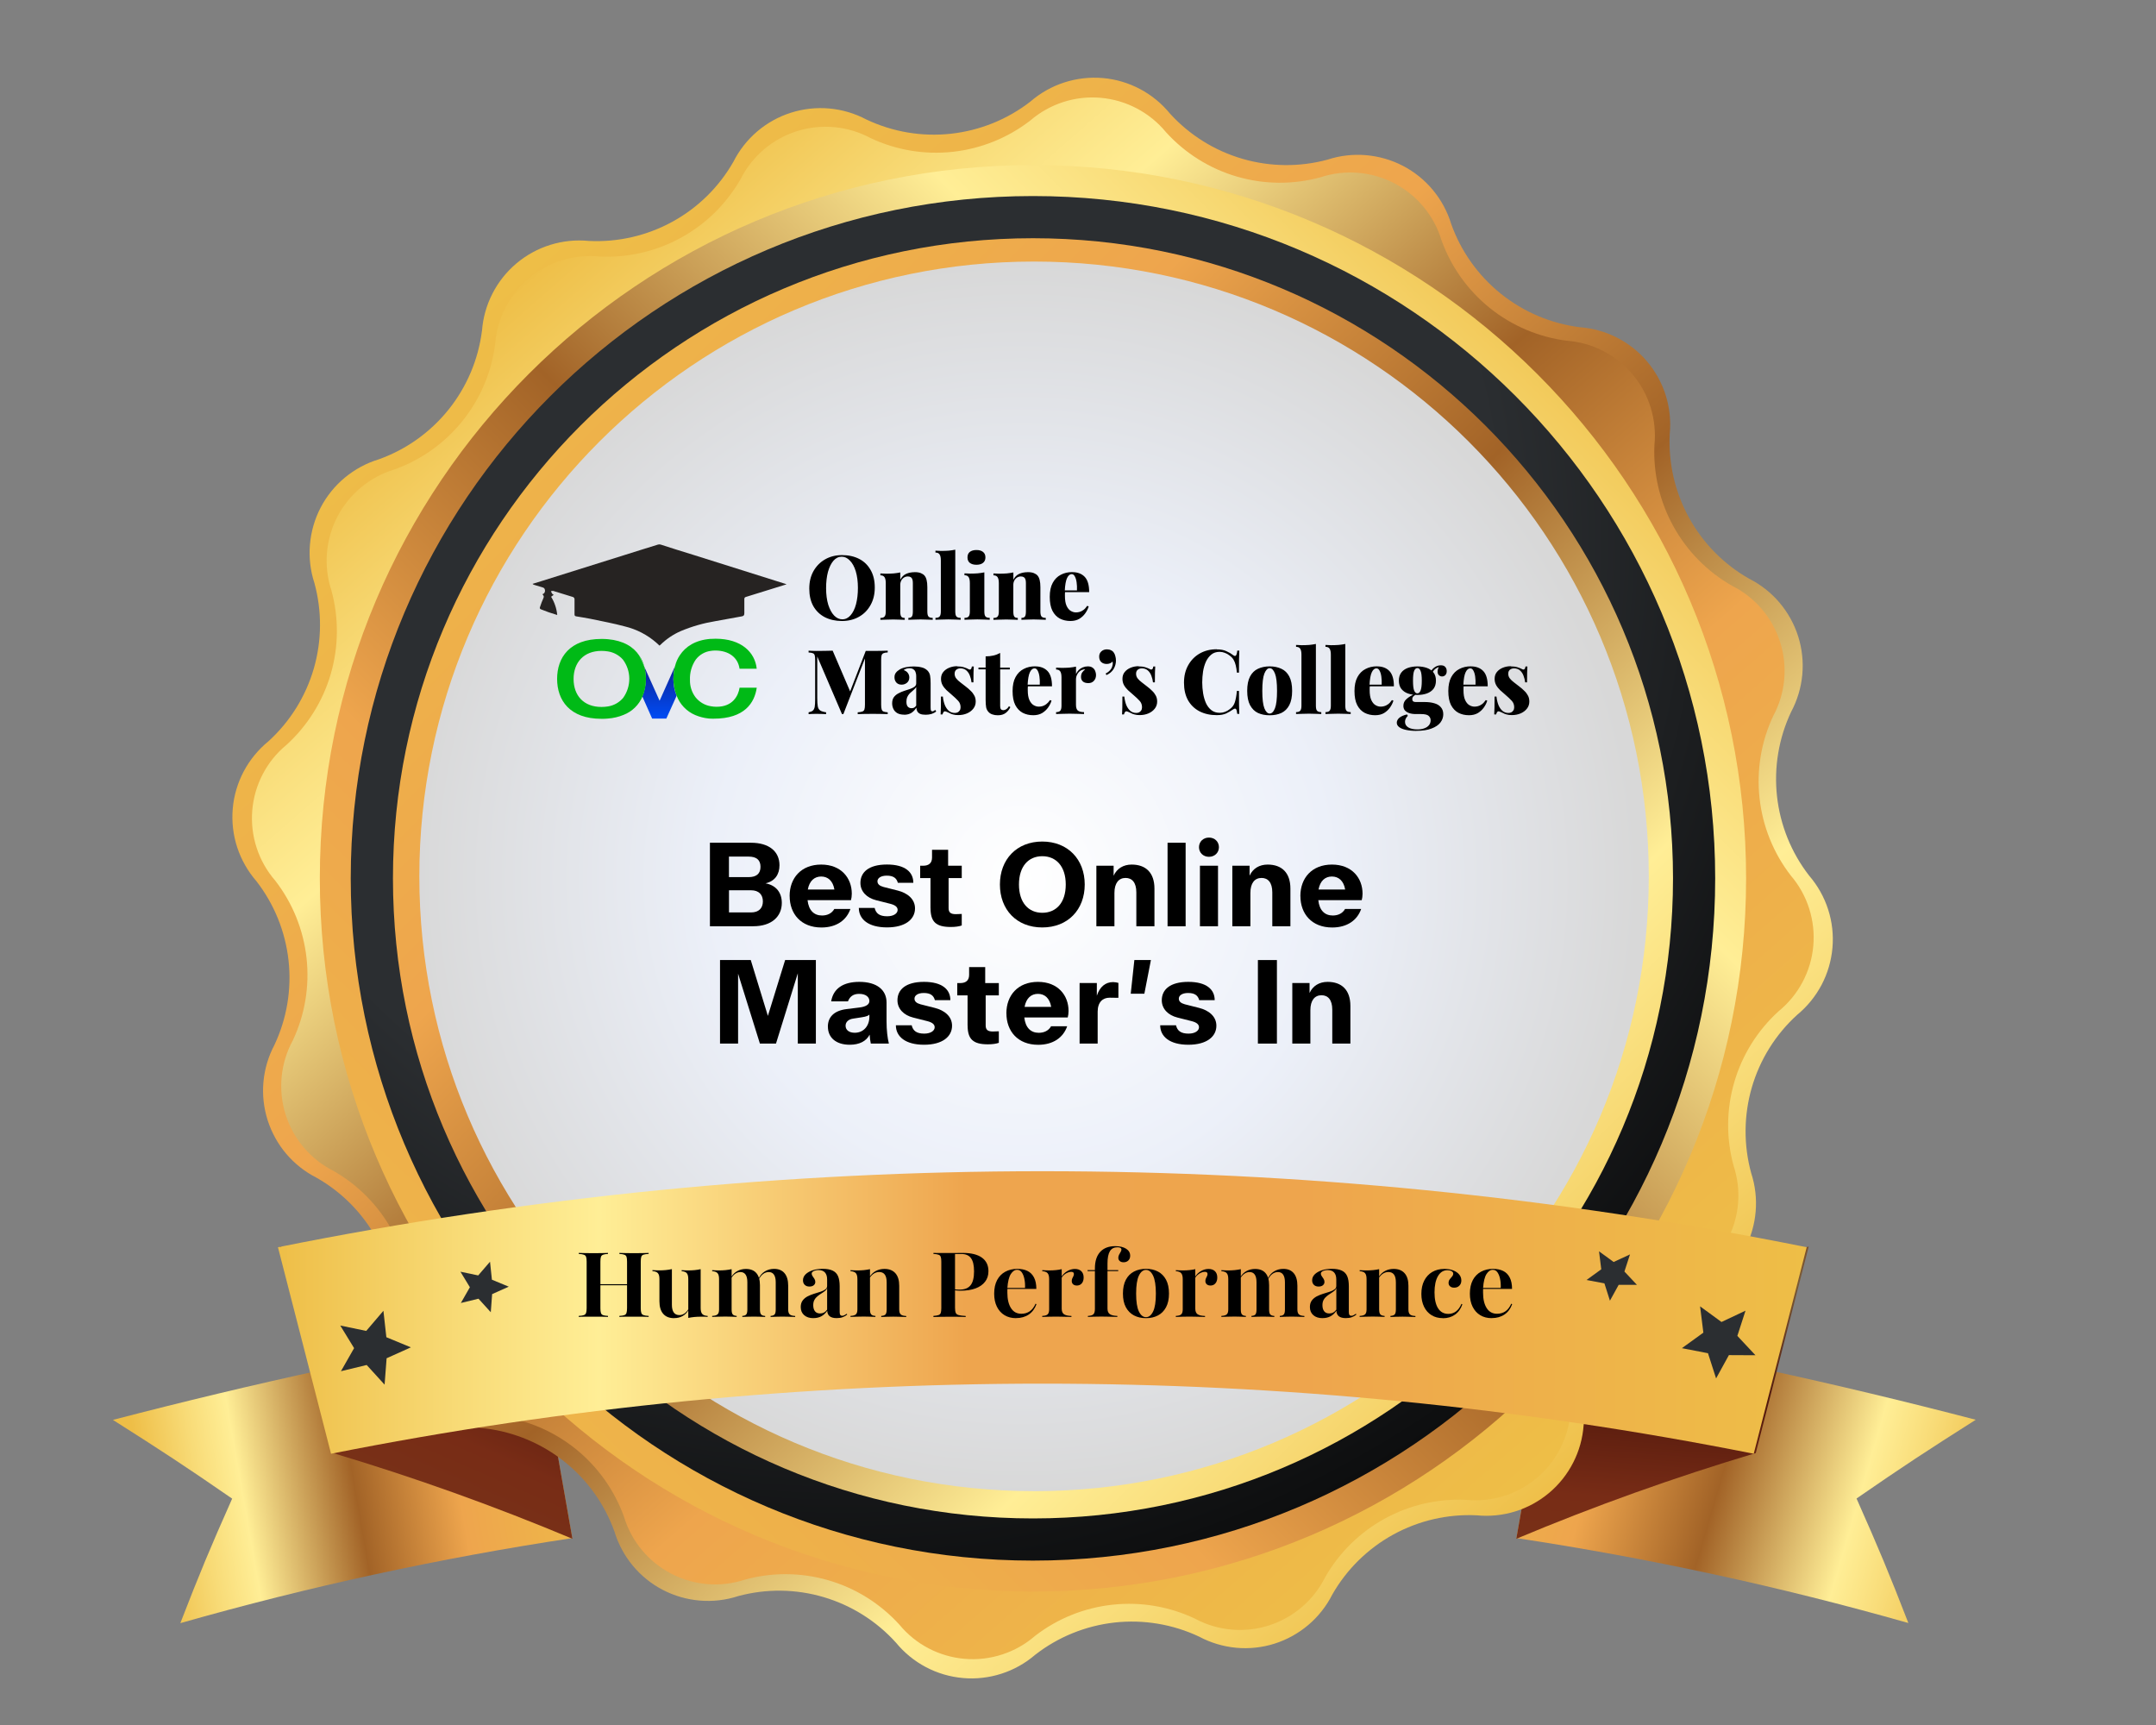 <?xml version="1.0" encoding="UTF-8"?><svg id="Layer_1" xmlns="http://www.w3.org/2000/svg" width="500" height="400" xmlns:xlink="http://www.w3.org/1999/xlink" viewBox="0 0 500 400"><rect x="0" y="0" width="500" height="400" fill="#808080" stroke="none"/><defs><style>.cls-1{fill:none;}.cls-2{fill:url(#radial-gradient-6);}.cls-3{fill:url(#radial-gradient-5);}.cls-4{fill:url(#radial-gradient-4);}.cls-5{fill:url(#radial-gradient-3);}.cls-6{fill:url(#radial-gradient-2);}.cls-7{fill:url(#linear-gradient-8);}.cls-8{fill:url(#linear-gradient-7);}.cls-9{fill:url(#linear-gradient-5);}.cls-10{fill:url(#linear-gradient-6);}.cls-11{fill:url(#linear-gradient-9);}.cls-12{fill:url(#linear-gradient-4);}.cls-13{fill:url(#linear-gradient-3);}.cls-14{fill:url(#linear-gradient-2);}.cls-15{fill:url(#radial-gradient);}.cls-16{fill:url(#linear-gradient);}.cls-17{fill:#262322;}.cls-18{fill:url(#linear-gradient-10);}.cls-19{fill:#00ba16;}.cls-20{clip-path:url(#clippath);}</style><linearGradient id="linear-gradient" x1="34.08" y1="-1628.82" x2="140.13" y2="-1610.14" gradientTransform="translate(0 -1278) scale(1 -1)" gradientUnits="userSpaceOnUse"><stop offset="0" stop-color="#eebe47"/><stop offset=".12" stop-color="#f8db77"/><stop offset=".21" stop-color="#ffee96"/><stop offset=".45" stop-color="#a26327"/><stop offset=".67" stop-color="#eea54d"/><stop offset="1" stop-color="#eebe47"/></linearGradient><linearGradient id="linear-gradient-2" x1="457.09" y1="-1636.2" x2="329.42" y2="-1598.85" xlink:href="#linear-gradient"/><linearGradient id="linear-gradient-3" x1="134.11" y1="-1519.91" x2="77.36" y2="-1650.31" gradientTransform="translate(0 -1278) scale(1 -1)" gradientUnits="userSpaceOnUse"><stop offset="0" stop-color="#793a19"/><stop offset="0" stop-color="#793c1b"/><stop offset=".21" stop-color="#7a5b36"/><stop offset=".45" stop-color="#51180c"/><stop offset=".67" stop-color="#782c16"/><stop offset="1" stop-color="#793a19"/></linearGradient><linearGradient id="linear-gradient-4" x1="389.37" y1="-1549.3" x2="380.92" y2="-1663.77" xlink:href="#linear-gradient-3"/><linearGradient id="linear-gradient-5" x1="363.28" y1="-1623.09" x2="118.18" y2="-1342.86" xlink:href="#linear-gradient"/><linearGradient id="linear-gradient-6" x1="118.84" y1="-1343.77" x2="358" y2="-1617.19" xlink:href="#linear-gradient"/><linearGradient id="linear-gradient-7" x1="369.31" y1="-1350.03" x2="86.98" y2="-1636.46" xlink:href="#linear-gradient"/><radialGradient id="radial-gradient" cx="-2778.49" cy="-103.48" fx="-2778.49" fy="-103.48" r="1.09" gradientTransform="translate(747911.2 -27723.23) scale(269.11 -269.11)" gradientUnits="userSpaceOnUse"><stop offset="0" stop-color="#2b2e31"/><stop offset=".52" stop-color="#2b2e31"/><stop offset="1" stop-color="#000"/></radialGradient><linearGradient id="linear-gradient-8" x1="365.89" y1="-1608" x2="95.39" y2="-1337.5" xlink:href="#linear-gradient"/><radialGradient id="radial-gradient-2" cx="-2767.28" cy="-108.3" fx="-2767.28" fy="-108.3" r="1.09" gradientTransform="translate(361203.61 -13923.12) scale(130.44 -130.44)" gradientUnits="userSpaceOnUse"><stop offset="0" stop-color="#fff"/><stop offset=".5" stop-color="#ecf0f9"/><stop offset="1" stop-color="#d8d8d8"/></radialGradient><linearGradient id="linear-gradient-9" x1="64.46" y1="-1582.34" x2="418.99" y2="-1582.34" gradientTransform="translate(0 -1278) scale(1 -1)" gradientUnits="userSpaceOnUse"><stop offset="0" stop-color="#eebe47"/><stop offset=".12" stop-color="#f8db77"/><stop offset=".21" stop-color="#ffee96"/><stop offset=".45" stop-color="#eea54e"/><stop offset=".67" stop-color="#eea54d"/><stop offset="1" stop-color="#eebe47"/></linearGradient><radialGradient id="radial-gradient-3" cx="-2757.53" cy="-102.37" fx="-2757.53" fy="-102.37" r="1.09" gradientTransform="translate(259103.96 70061.68) rotate(17.21) scale(97.2 -97.2)" xlink:href="#radial-gradient"/><radialGradient id="radial-gradient-4" cx="-2767.48" cy="-101.31" fx="-2767.48" fy="-101.31" r="1.09" gradientTransform="translate(379927.34 102838.94) rotate(17.21) scale(142.06 -142.06)" xlink:href="#radial-gradient"/><radialGradient id="radial-gradient-5" cx="-2807.58" cy="-124.83" fx="-2807.58" fy="-124.83" r="1.09" gradientTransform="translate(-70530.12 -263515.03) rotate(-102.49) scale(97.2 -97.2)" xlink:href="#radial-gradient"/><radialGradient id="radial-gradient-6" cx="-2801.72" cy="-116.67" fx="-2801.72" fy="-116.67" r="1.09" gradientTransform="translate(-101921.76 -384706.05) rotate(-102.49) scale(142.06 -142.06)" xlink:href="#radial-gradient"/><clipPath id="clippath"><rect class="cls-1" x="123.48" y="126.23" width="220.77" height="40.44"/></clipPath><linearGradient id="linear-gradient-10" x1="152.95" y1="-1432.48" x2="152.95" y2="-1453.71" gradientTransform="translate(0 -1278) scale(1 -1)" gradientUnits="userSpaceOnUse"><stop offset="0" stop-color="#0d2398"/><stop offset=".57" stop-color="#004cf4"/><stop offset="1" stop-color="#34a0ff"/></linearGradient></defs><path class="cls-16" d="M132.72,356.66c-30.69,4.64-61.05,11.22-90.9,19.72,4.49-11.58,6.89-17.35,12.02-28.87-10.8-7.46-16.33-11.08-27.65-18.26,32.65-8.5,64.66-15.47,97.99-21.23l8.53,48.64Z"/><path class="cls-14" d="M351.68,356.66c30.69,4.63,61.05,11.21,90.89,19.69-4.49-11.58-6.89-17.34-12.02-28.87,10.8-7.46,16.33-11.08,27.65-18.26-32.63-8.5-64.66-15.47-97.99-21.23l-8.53,48.67Z"/><path class="cls-13" d="M132.75,356.82c-18.14-7.61-36.68-14.24-55.53-19.88l-12.28-47.89c20.08,5.35,39.87,11.75,59.28,19.17l8.53,48.59Z"/><path class="cls-12" d="M351.65,356.82c18.14-7.61,36.68-14.24,55.53-19.88l12.28-47.89c-20.08,5.35-39.87,11.75-59.28,19.17l-8.53,48.59Z"/><path class="cls-9" d="M111.78,76.73c.22-3.01,1.04-5.95,2.42-8.64,1.37-2.69,3.27-5.08,5.58-7.02,2.31-1.94,4.99-3.41,7.87-4.3,2.89-.89,5.92-1.2,8.93-.9,6.74.33,13.44-1.21,19.35-4.45,5.92-3.24,10.82-8.06,14.16-13.92,1.36-2.69,3.24-5.08,5.53-7.03s4.95-3.43,7.83-4.34c2.87-.91,5.9-1.24,8.89-.97,3,.27,5.92,1.14,8.58,2.55,6.11,2.89,12.9,4.04,19.62,3.3s13.1-3.32,18.44-7.47c2.29-1.98,4.96-3.49,7.84-4.42,2.88-.93,5.92-1.28,8.94-1.02,3.02.26,5.95,1.13,8.63,2.55,2.68,1.42,5.04,3.36,6.96,5.71,4.52,4.96,10.32,8.58,16.76,10.46,6.44,1.88,13.28,1.95,19.76.2,2.86-.94,5.89-1.29,8.89-1.04,3,.25,5.93,1.09,8.6,2.48,2.67,1.39,5.04,3.3,6.96,5.62,1.92,2.32,3.37,5,4.24,7.88,2.27,6.35,6.26,11.95,11.53,16.17,5.26,4.22,11.59,6.9,18.28,7.75,3.01.22,5.95,1.04,8.64,2.42,2.69,1.37,5.08,3.27,7.02,5.58,1.94,2.31,3.41,4.99,4.3,7.87.89,2.89,1.2,5.92.9,8.93-.33,6.74,1.22,13.44,4.47,19.36,3.25,5.92,8.08,10.82,13.94,14.15,2.69,1.36,5.09,3.24,7.04,5.54,1.95,2.3,3.43,4.97,4.34,7.84.91,2.88,1.23,5.91.95,8.91s-1.16,5.92-2.58,8.58c-2.88,6.1-4.02,12.88-3.28,19.59.74,6.71,3.32,13.08,7.46,18.41,1.97,2.29,3.46,4.94,4.39,7.81.93,2.87,1.27,5.9,1.01,8.9-.26,3.01-1.12,5.93-2.52,8.6-1.41,2.67-3.33,5.03-5.66,6.95-4.99,4.53-8.64,10.36-10.52,16.84s-1.93,13.35-.15,19.86c.94,2.86,1.29,5.89,1.04,8.89-.25,3-1.09,5.93-2.48,8.6-1.39,2.67-3.3,5.04-5.62,6.96-2.32,1.92-5,3.37-7.88,4.24-6.35,2.27-11.95,6.26-16.17,11.53-4.22,5.26-6.9,11.59-7.75,18.28-.22,3.01-1.04,5.95-2.42,8.64-1.37,2.69-3.27,5.08-5.58,7.02-2.31,1.94-4.99,3.41-7.87,4.3-2.89.89-5.92,1.2-8.93.9-6.74-.33-13.43,1.22-19.34,4.46-5.91,3.25-10.81,8.06-14.15,13.92-1.36,2.69-3.25,5.09-5.55,7.04-2.3,1.95-4.97,3.43-7.84,4.34-2.88.91-5.91,1.23-8.91.95-3-.28-5.92-1.16-8.58-2.58-6.11-2.88-12.9-4.01-19.61-3.27-6.71.75-13.09,3.34-18.42,7.49-2.29,1.97-4.95,3.46-7.82,4.38-2.87.92-5.9,1.27-8.91,1-3.01-.26-5.93-1.12-8.6-2.53-2.67-1.41-5.03-3.34-6.94-5.67-4.51-5-10.32-8.65-16.77-10.56-6.46-1.91-13.32-1.99-19.82-.24-2.86.94-5.89,1.29-8.89,1.04-3-.25-5.92-1.09-8.6-2.48-2.67-1.39-5.04-3.3-6.96-5.62-1.92-2.32-3.37-5-4.24-7.88-2.27-6.35-6.26-11.95-11.53-16.17-5.26-4.22-11.59-6.9-18.28-7.75-3.01-.22-5.95-1.04-8.64-2.42-2.69-1.37-5.08-3.27-7.02-5.58-1.94-2.31-3.41-4.99-4.3-7.87-.89-2.89-1.2-5.92-.9-8.93.3-6.72-1.27-13.39-4.52-19.28-3.25-5.89-8.07-10.76-13.92-14.08-2.68-1.36-5.06-3.24-7.01-5.53-1.94-2.29-3.41-4.95-4.32-7.81-.91-2.86-1.24-5.88-.97-8.87.27-2.99,1.13-5.9,2.54-8.56,2.88-6.1,4.02-12.88,3.28-19.59-.74-6.71-3.32-13.08-7.46-18.41-1.99-2.29-3.5-4.96-4.45-7.84-.94-2.89-1.29-5.93-1.03-8.96.26-3.03,1.13-5.97,2.55-8.65,1.42-2.68,3.37-5.05,5.72-6.97,4.99-4.53,8.63-10.36,10.52-16.84,1.88-6.48,1.93-13.35.15-19.86-.94-2.86-1.29-5.89-1.04-8.89.25-3,1.09-5.93,2.48-8.6,1.39-2.67,3.3-5.04,5.62-6.96,2.32-1.92,5-3.37,7.88-4.24,6.36-2.28,11.95-6.27,16.18-11.54,4.22-5.27,6.9-11.6,7.74-18.3Z"/><path class="cls-10" d="M364.2,327.48c-.22,2.94-1.02,5.8-2.37,8.42-1.34,2.62-3.2,4.95-5.45,6.84-2.26,1.89-4.87,3.32-7.68,4.18-2.81.87-5.77,1.16-8.7.87-6.57-.31-13.1,1.2-18.87,4.36-5.77,3.17-10.55,7.87-13.81,13.58-1.31,2.64-3.14,4.99-5.38,6.91-2.24,1.92-4.84,3.37-7.65,4.27-2.81.9-5.77,1.23-8.71.96-2.94-.26-5.79-1.11-8.39-2.5-5.95-2.84-12.57-3.97-19.13-3.27-6.56.7-12.79,3.2-18.01,7.23-2.22,1.93-4.81,3.4-7.61,4.31-2.8.92-5.75,1.26-8.68,1.02-2.93-.24-5.79-1.07-8.4-2.43-2.61-1.36-4.92-3.24-6.79-5.51-4.43-4.87-10.11-8.43-16.43-10.27-6.32-1.84-13.03-1.9-19.38-.16-2.8.92-5.75,1.28-8.69,1.04-2.94-.24-5.79-1.06-8.41-2.42-2.61-1.36-4.93-3.23-6.81-5.49-1.88-2.27-3.29-4.89-4.14-7.71-2.23-6.19-6.12-11.64-11.25-15.76-5.13-4.11-11.3-6.73-17.83-7.56-2.93-.22-5.8-1.02-8.42-2.36-2.62-1.34-4.94-3.19-6.84-5.45-1.89-2.25-3.32-4.86-4.19-7.67-.87-2.81-1.17-5.77-.88-8.7.31-6.57-1.2-13.1-4.36-18.87-3.17-5.77-7.87-10.55-13.58-13.81-2.64-1.33-4.99-3.18-6.9-5.43-1.91-2.25-3.36-4.87-4.24-7.69-.88-2.82-1.19-5.79-.9-8.74.29-2.94,1.16-5.8,2.58-8.4,2.81-5.95,3.91-12.56,3.19-19.1-.72-6.54-3.23-12.76-7.26-17.96-1.93-2.22-3.4-4.81-4.31-7.61-.92-2.8-1.26-5.75-1.02-8.68.24-2.93,1.07-5.79,2.43-8.4,1.36-2.61,3.23-4.92,5.5-6.79,4.87-4.43,8.43-10.11,10.27-16.43,1.84-6.32,1.9-13.03.16-19.38-.92-2.8-1.28-5.75-1.04-8.69.24-2.94,1.06-5.79,2.42-8.41,1.36-2.61,3.23-4.93,5.49-6.81,2.27-1.88,4.89-3.29,7.71-4.14,6.2-2.22,11.67-6.1,15.8-11.24,4.13-5.13,6.76-11.31,7.59-17.84.22-2.94,1.02-5.8,2.37-8.42,1.34-2.62,3.2-4.95,5.45-6.84,2.26-1.89,4.87-3.32,7.68-4.18,2.81-.87,5.77-1.16,8.7-.87,6.58.32,13.13-1.19,18.9-4.36,5.78-3.17,10.56-7.88,13.83-13.61,1.33-2.63,3.17-4.96,5.41-6.87,2.24-1.91,4.85-3.34,7.65-4.23,2.81-.88,5.76-1.2,8.69-.92,2.93.27,5.78,1.13,8.37,2.52,5.95,2.81,12.56,3.91,19.1,3.19,6.54-.72,12.76-3.23,17.96-7.26,2.23-1.92,4.83-3.37,7.63-4.28,2.8-.9,5.76-1.24,8.69-.98,2.93.26,5.78,1.09,8.39,2.47,2.6,1.37,4.91,3.25,6.78,5.53,4.43,4.87,10.11,8.43,16.43,10.27,6.32,1.84,13.03,1.9,19.38.16,2.8-.92,5.75-1.28,8.69-1.04,2.94.24,5.79,1.06,8.41,2.42,2.61,1.36,4.93,3.23,6.81,5.49,1.88,2.27,3.29,4.89,4.14,7.71,2.23,6.19,6.12,11.64,11.25,15.76,5.13,4.11,11.3,6.73,17.83,7.56,2.94.22,5.8,1.02,8.42,2.37,2.62,1.34,4.95,3.2,6.84,5.45,1.89,2.26,3.32,4.87,4.18,7.68.87,2.81,1.16,5.77.87,8.7-.3,6.58,1.23,13.11,4.42,18.87,3.19,5.76,7.9,10.53,13.63,13.78,2.63,1.32,4.97,3.16,6.87,5.4,1.91,2.24,3.35,4.84,4.24,7.65.89,2.81,1.2,5.76.93,8.7-.27,2.93-1.13,5.78-2.52,8.37-2.81,5.95-3.91,12.56-3.19,19.1.72,6.54,3.23,12.76,7.26,17.96,1.91,2.24,3.36,4.83,4.25,7.64.89,2.8,1.22,5.76.95,8.69-.26,2.93-1.11,5.78-2.5,8.38-1.38,2.6-3.27,4.89-5.55,6.75-4.87,4.43-8.43,10.11-10.27,16.43-1.84,6.32-1.9,13.03-.16,19.38.92,2.8,1.28,5.75,1.04,8.69-.24,2.94-1.06,5.79-2.42,8.41-1.36,2.61-3.23,4.93-5.49,6.81-2.27,1.88-4.89,3.29-7.71,4.14-6.18,2.23-11.63,6.13-15.74,11.26-4.11,5.13-6.72,11.3-7.55,17.82Z"/><path class="cls-8" d="M239.56,369.05c91.34,0,165.38-74.04,165.38-165.38S330.9,38.28,239.56,38.28,74.17,112.33,74.17,203.67s74.05,165.38,165.38,165.38Z"/><path class="cls-15" d="M239.56,361.88c87.38,0,158.21-70.83,158.21-158.21S326.94,45.46,239.56,45.46,81.34,116.29,81.34,203.67s70.83,158.21,158.21,158.21Z"/><path class="cls-7" d="M239.56,352.1c81.98,0,148.43-66.46,148.43-148.43S321.53,55.24,239.56,55.24,91.13,121.69,91.13,203.67s66.45,148.43,148.43,148.43Z"/><path class="cls-6" d="M239.81,345.78c78.73,0,142.56-63.83,142.56-142.56S318.55,60.65,239.81,60.65,97.25,124.48,97.25,203.21s63.83,142.56,142.56,142.56Z"/><path class="cls-11" d="M406.71,337.1c-108.91-21.67-221.02-21.67-329.94,0l-12.31-47.89c117.01-23.5,237.52-23.5,354.53,0l-12.28,47.89Z"/><path class="cls-5" d="M113.81,304.28l-2.84-3.13-4.09.99,2.09-3.65-2.19-3.6,4.12.86,2.74-3.18.44,4.17,3.91,1.62-3.86,1.72-.31,4.2Z"/><path class="cls-4" d="M89.19,321.08l-4.15-4.56-5.97,1.44,3.05-5.35-3.21-5.24,6.02,1.25,3.99-4.67.68,6.13,5.69,2.35-5.63,2.53-.47,6.13Z"/><path class="cls-3" d="M378.02,290.86l-1.3,3.99,2.9,3.08h-4.23l-2.03,3.68-1.28-4.02-4.15-.78,3.42-2.48-.52-4.17,3.39,2.48,3.81-1.77Z"/><path class="cls-2" d="M404.81,303.9l-1.9,5.87,4.2,4.49-6.16-.03-2.97,5.4-1.88-5.84-6.05-1.17,4.98-3.6-.76-6.1,4.96,3.63,5.58-2.63Z"/><g class="cls-20"><path class="cls-17" d="M182.39,135.5l-4.02,1.25c-1.81.56-3.61,1.13-5.42,1.68-.32.1-.33.32-.33.58v3.19c0,.51-.17.65-.61.73-2.06.36-4.12.73-6.17,1.12-2.73.45-5.41,1.22-7.96,2.29-1.76.77-3.36,1.85-4.72,3.19l-.21.18c-.25-.23-.49-.46-.74-.68-2.09-1.82-4.58-3.11-7.26-3.76-2.64-.72-5.35-1.21-8.04-1.78-1.09-.22-2.19-.38-3.29-.57-.29-.05-.39-.18-.38-.49v-3.4c.02-.14-.02-.29-.1-.4-.08-.12-.21-.2-.35-.22-1.5-.45-3-.93-4.51-1.39-.18,0-.35.02-.52.08.08.19.17.38.28.56.11.11.23.2.36.28l-.59.44c.79,1.28,1.28,2.73,1.42,4.23-.73-.23-1.37-.42-2-.64-.63-.22-1.14-.43-1.71-.65-.28-.1-.41-.25-.29-.55.23-.71.49-1.41.8-2.09.21-.41,0-.6-.24-.89.2-.05.37-.17.48-.34.11-.17.15-.37.12-.57-.05-.34-.16-.54-.47-.64l-2.01-.61c-.16-.04-.3-.12-.41-.24l2.07-.64,23.58-7.4c1.15-.36,2.3-.73,3.45-1.07.2-.06.42-.06.62,0,2.49.8,4.97,1.6,7.46,2.35l20.95,6.6c.24.05.41.14.78.26Z"/><path class="cls-18" d="M156.17,157.41c0-1,.13-1.99.39-2.96l-3.59,8.04-3.56-7.91c.25.92.36,1.87.35,2.83.02,1.4-.25,2.79-.8,4.08l2.28,5.14h3.29l2.39-5.3c-.5-1.24-.76-2.57-.76-3.91Z"/><path class="cls-19" d="M171.52,159.46h3.98c-.51,3.5-2.8,7.19-10,7.19-.39,0-.8,0-1.15-.04-1.07-.11-2.12-.38-3.12-.8-.99-.42-1.88-1.04-2.63-1.82-.74-.78-1.32-1.7-1.7-2.71-.49-1.24-.74-2.57-.73-3.91,0-1,.13-1.99.39-2.96.22-.88.59-1.71,1.1-2.47,1.35-2.05,3.64-3.51,7.05-3.79h.16c.34,0,.72-.04,1.08-.04,6.02,0,9.16,3.19,9.54,6.96h-3.98c-.37-2.64-2.53-4.22-5.61-4.22-.35,0-.7.02-1.04.08-.69.08-1.35.3-1.95.65-.6.34-1.13.81-1.55,1.36-.95,1.39-1.42,3.05-1.35,4.73-.03,1.44.41,2.84,1.27,3.99.89,1.13,2.17,1.89,3.59,2.11.42.08.85.12,1.28.12,3.82.02,5.08-2.6,5.37-4.43Z"/><path class="cls-19" d="M148.26,152.02l1.16,2.56c-.23-.92-.62-1.79-1.16-2.56Z"/><path class="cls-19" d="M149.41,154.58l-1.16-2.56c-1.34-2.04-3.69-3.47-7.26-3.8-.49-.05-.98-.06-1.51-.06-7.37,0-10.28,4.32-10.28,9.26s2.9,9.26,10.28,9.26c.53,0,1.03,0,1.51-.06,1.25-.09,2.49-.38,3.65-.86.97-.38,1.86-.96,2.61-1.69.75-.73,1.34-1.6,1.75-2.57.55-1.29.82-2.68.8-4.08,0-.96-.12-1.91-.38-2.83ZM144.56,161.77c-.9,1.1-2.17,1.82-3.57,2.04-.5.08-1.01.12-1.51.12-4.11,0-6.46-2.64-6.46-6.49s2.39-6.51,6.46-6.51c.51,0,1.01.04,1.51.12,1.35.21,2.59.89,3.49,1.92.94,1.27,1.45,2.8,1.46,4.38.01,1.58-.47,3.12-1.38,4.41v.02Z"/></g><path d="M195.28,128.72c1.52,0,2.85.3,3.99.89s2.01,1.45,2.64,2.57c.64,1.11.96,2.46.96,4.05s-.33,2.91-.98,4.07c-.64,1.16-1.53,2.07-2.68,2.72-1.15.65-2.46.98-3.95.98s-2.84-.3-3.99-.89c-1.14-.6-2.02-1.45-2.66-2.57-.62-1.12-.93-2.47-.93-4.05s.33-2.91.98-4.07c.66-1.16,1.56-2.07,2.7-2.72,1.14-.65,2.44-.98,3.92-.98ZM195.2,129.09c-.73,0-1.37.31-1.91.93-.54.62-.96,1.48-1.27,2.57-.29,1.09-.44,2.36-.44,3.8s.17,2.75.5,3.84c.35,1.08.8,1.92,1.37,2.51.57.58,1.2.87,1.89.87.73,0,1.37-.31,1.91-.93.55-.62.98-1.48,1.27-2.57.29-1.11.44-2.37.44-3.8s-.17-2.76-.5-3.84-.79-1.91-1.37-2.49c-.57-.6-1.2-.89-1.89-.89ZM212.11,132.67c.61,0,1.09.08,1.45.23.37.15.66.35.85.58.22.26.38.6.48,1.02.11.42.17.98.17,1.68v5.61c0,.58.09.98.27,1.18.19.21.52.31.98.31v.44c-.28-.01-.69-.03-1.25-.04-.54-.03-1.07-.04-1.58-.04-.57,0-1.11.01-1.64.04-.53.01-.92.03-1.18.04v-.44c.39,0,.66-.1.81-.31.15-.21.23-.6.23-1.18v-6.6c0-.32-.03-.59-.1-.81-.07-.23-.19-.41-.35-.52-.17-.12-.4-.19-.71-.19s-.62.08-.89.25c-.26.17-.48.4-.64.71-.15.29-.23.62-.23,1v6.17c0,.58.08.98.23,1.18.15.21.42.31.81.31v.44c-.26-.01-.64-.03-1.14-.04-.5-.03-1-.04-1.52-.04-.57,0-1.14.01-1.7.04-.57.01-1,.03-1.29.04v-.44c.46,0,.77-.1.96-.31.19-.21.29-.6.29-1.18v-6.56c0-.62-.09-1.08-.27-1.37-.18-.3-.5-.46-.98-.46v-.44c.44.04.87.06,1.29.06.62,0,1.21-.02,1.77-.06.57-.06,1.09-.13,1.56-.23v1.68c.33-.64.78-1.09,1.35-1.35.58-.26,1.25-.39,1.99-.39ZM221.54,127.47v14.31c0,.58.09.98.27,1.18.19.21.52.31.98.31v.44c-.26-.01-.66-.03-1.2-.04-.54-.03-1.09-.04-1.66-.04s-1.12.01-1.7.04c-.57.01-1,.03-1.29.04v-.44c.46,0,.77-.1.96-.31.19-.21.29-.6.29-1.18v-11.84c0-.61-.09-1.06-.27-1.35-.17-.3-.49-.46-.98-.46v-.44c.44.04.87.06,1.29.06.64,0,1.23-.02,1.79-.06.55-.06,1.07-.13,1.54-.23ZM226.45,127.54c.65,0,1.16.15,1.52.44.37.29.56.71.56,1.27s-.19.98-.56,1.27c-.36.29-.86.44-1.52.44s-1.16-.15-1.54-.44c-.36-.29-.54-.71-.54-1.27s.18-.98.54-1.27c.37-.29.89-.44,1.54-.44ZM228.28,132.73v9.05c0,.58.09.98.27,1.18.19.21.52.31.98.31v.44c-.28-.01-.69-.03-1.23-.04-.54-.03-1.09-.04-1.64-.04s-1.12.01-1.7.04c-.57.01-1,.03-1.29.04v-.44c.46,0,.78-.1.96-.31.19-.21.29-.6.29-1.18v-6.56c0-.62-.09-1.08-.27-1.37-.18-.3-.5-.46-.98-.46v-.44c.44.04.87.06,1.29.06.62,0,1.21-.02,1.77-.06.57-.06,1.09-.13,1.56-.23ZM238.33,132.67c.61,0,1.09.08,1.45.23.37.15.66.35.85.58.22.26.38.6.48,1.02.11.42.17.98.17,1.68v5.61c0,.58.09.98.27,1.18.19.21.52.31.98.31v.44c-.28-.01-.69-.03-1.25-.04-.54-.03-1.07-.04-1.58-.04-.57,0-1.11.01-1.64.04-.53.01-.92.03-1.18.04v-.44c.39,0,.66-.1.81-.31.15-.21.23-.6.23-1.18v-6.6c0-.32-.03-.59-.1-.81-.07-.23-.19-.41-.35-.52-.17-.12-.4-.19-.71-.19s-.62.08-.89.25c-.26.17-.48.4-.64.71-.15.29-.23.62-.23,1v6.17c0,.58.08.98.23,1.18.15.21.42.31.81.31v.44c-.26-.01-.64-.03-1.14-.04-.5-.03-1-.04-1.52-.04-.57,0-1.14.01-1.7.04-.57.01-1,.03-1.29.04v-.44c.46,0,.77-.1.96-.31.19-.21.29-.6.29-1.18v-6.56c0-.62-.09-1.08-.27-1.37-.18-.3-.5-.46-.98-.46v-.44c.44.04.87.06,1.29.06.62,0,1.21-.02,1.77-.06.57-.06,1.09-.13,1.56-.23v1.68c.33-.64.78-1.09,1.35-1.35.58-.26,1.25-.39,1.99-.39ZM248.68,132.67c1.22,0,2.17.36,2.87,1.08.69.72,1.04,1.9,1.04,3.55h-6.67l-.02-.39h3.86c.03-.68,0-1.3-.08-1.87-.08-.58-.22-1.04-.42-1.39-.18-.35-.42-.52-.73-.52-.42,0-.77.3-1.06.89-.29.6-.47,1.61-.54,3.03l.08.15c-.03.15-.04.31-.04.48v.5c0,.96.12,1.72.37,2.28.26.57.59.97.98,1.2.39.23.79.35,1.2.35.23,0,.5-.03.79-.1.29-.07.59-.21.91-.44.32-.22.62-.55.91-.98l.35.12c-.15.54-.42,1.07-.79,1.6-.36.51-.82.94-1.39,1.29-.57.33-1.25.5-2.06.5-.91,0-1.73-.19-2.45-.56-.72-.39-1.3-.99-1.72-1.81-.42-.83-.62-1.91-.62-3.24s.23-2.39.69-3.24c.46-.84,1.08-1.47,1.87-1.87.79-.42,1.67-.62,2.66-.62Z"/><path d="M205.87,150.87v.42c-.42.01-.73.07-.96.17-.22.08-.37.25-.46.5-.07.23-.1.61-.1,1.12v10.3c0,.5.04.87.12,1.12.08.25.23.42.44.5.22.08.54.14.96.17v.42c-.4-.03-.92-.04-1.56-.04-.62-.01-1.26-.02-1.91-.02-.71,0-1.37,0-1.99.02-.61,0-1.11.01-1.5.04v-.42c.47-.03.82-.08,1.06-.17.25-.08.42-.25.5-.5.08-.25.12-.62.12-1.12v-11.17l.19-.02-5.19,13.39h-.33l-5.73-13.35v9.61c0,.84.04,1.5.12,1.95.08.44.27.76.56.96.29.19.75.33,1.37.42v.42c-.26-.03-.62-.04-1.06-.04-.43-.01-.84-.02-1.23-.02-.3,0-.62,0-.96.02-.32,0-.59.01-.81.04v-.42c.44-.08.77-.21.98-.39.22-.19.37-.49.44-.89.07-.42.1-.98.1-1.7v-9.1c0-.51-.03-.89-.1-1.12-.07-.25-.21-.42-.44-.5-.22-.1-.55-.15-.98-.17v-.42c.22.01.49.03.81.04.33.01.65.02.96.02.71,0,1.38,0,2.04-.02.65-.01,1.24-.03,1.77-.04l4.24,9.88-.58.58,4.01-10.4h1.64c.65,0,1.29,0,1.91-.02.64-.01,1.16-.03,1.56-.04ZM209.68,165.72c-.64,0-1.16-.12-1.58-.35-.42-.25-.72-.57-.91-.98-.19-.4-.29-.83-.29-1.29,0-.58.13-1.06.39-1.43.28-.37.63-.67,1.06-.89.43-.23.88-.43,1.35-.58.47-.15.92-.3,1.35-.44.43-.15.77-.33,1.04-.52.26-.21.39-.47.39-.79v-1.72c0-.3-.05-.59-.15-.85-.08-.28-.24-.5-.48-.66-.22-.18-.53-.27-.93-.27-.25,0-.49.03-.73.1-.24.07-.44.18-.62.33.44.15.77.38.98.69.22.3.33.64.33,1.02,0,.51-.18.92-.54,1.23-.35.29-.76.44-1.25.44-.53,0-.93-.17-1.23-.5-.28-.33-.42-.73-.42-1.2,0-.42.1-.76.31-1.04.21-.29.51-.55.91-.79.4-.23.89-.41,1.45-.52.57-.11,1.17-.17,1.81-.17s1.25.07,1.79.21c.55.12,1.02.38,1.41.77.3.32.5.71.58,1.16.08.46.12,1.04.12,1.74v5.61c0,.35.03.59.08.73.07.12.17.19.31.19.12,0,.24-.03.35-.1.11-.07.22-.15.33-.23l.23.35c-.3.25-.66.44-1.08.58-.42.12-.87.19-1.35.19-.55,0-.99-.07-1.31-.21-.3-.15-.53-.35-.66-.6-.12-.25-.19-.53-.21-.83-.3.5-.69.9-1.14,1.2-.46.29-1.03.44-1.72.44ZM211.4,164.22c.22,0,.42-.04.58-.12.18-.1.35-.26.5-.48v-4.32c-.11.19-.26.38-.46.56-.18.17-.37.34-.58.52-.21.17-.41.35-.6.56-.18.21-.33.46-.46.75-.11.28-.17.62-.17,1.02,0,.54.11.93.33,1.16.22.23.5.35.85.35ZM221.96,154.52c.61,0,1.14.07,1.58.21.44.14.77.27.98.39.49.3.78.11.87-.58h.44c-.03.4-.05.89-.06,1.45-.01.55-.02,1.3-.02,2.24h-.44c-.05-.51-.18-1.02-.37-1.52-.18-.5-.45-.91-.81-1.23-.36-.33-.83-.5-1.41-.5-.37,0-.69.11-.96.33-.25.22-.37.53-.37.91,0,.42.12.78.37,1.1.25.32.57.62.96.91.4.29.8.6,1.2.93.44.33.84.67,1.18,1.02.36.33.64.7.85,1.1.22.39.33.86.33,1.41,0,.62-.19,1.17-.56,1.64-.37.47-.86.84-1.47,1.1-.61.26-1.29.39-2.04.39-.46,0-.86-.05-1.2-.15-.33-.08-.61-.19-.83-.33-.21-.1-.39-.18-.56-.25-.15-.07-.3-.12-.46-.15-.14-.01-.26.05-.35.19-.1.14-.17.32-.23.54h-.44c.03-.44.05-.98.06-1.62.01-.64.02-1.48.02-2.53h.44c.08.75.24,1.41.46,1.97.24.57.55,1.02.93,1.35.39.32.84.48,1.37.48.24,0,.45-.04.64-.12.21-.1.37-.24.5-.44.14-.19.21-.44.21-.75,0-.61-.19-1.11-.58-1.52-.39-.42-.86-.87-1.43-1.35-.44-.37-.86-.74-1.25-1.1-.37-.36-.69-.75-.93-1.18-.23-.43-.35-.91-.35-1.45,0-.62.17-1.15.52-1.58.36-.44.82-.77,1.39-1,.57-.23,1.18-.35,1.83-.35ZM231.95,151.43v3.38h2.24v.42h-2.24v8.49c0,.35.06.6.19.75.12.14.31.21.56.21.21,0,.42-.07.64-.21.23-.14.45-.37.64-.71l.33.21c-.26.57-.63,1.02-1.1,1.37-.46.35-1.06.52-1.81.52-.46,0-.87-.06-1.23-.19-.35-.11-.64-.28-.87-.52-.3-.3-.51-.68-.6-1.12-.08-.46-.12-1.04-.12-1.77v-7.04h-1.66v-.42h1.66v-2.6c.65,0,1.25-.06,1.79-.19.55-.12,1.08-.33,1.58-.6ZM240.06,154.52c1.22,0,2.17.36,2.87,1.08.69.72,1.04,1.9,1.04,3.55h-6.67l-.02-.39h3.86c.03-.68,0-1.3-.08-1.87-.08-.58-.22-1.04-.42-1.39-.18-.35-.42-.52-.73-.52-.42,0-.77.3-1.06.89-.29.6-.47,1.61-.54,3.03l.08.15c-.03.15-.04.31-.04.48v.5c0,.96.12,1.72.37,2.28.26.57.59.97.98,1.2s.79.35,1.2.35c.23,0,.5-.03.79-.1.29-.07.6-.21.91-.44s.62-.55.91-.98l.35.12c-.15.54-.42,1.07-.79,1.6-.36.51-.82.94-1.39,1.29-.57.33-1.25.5-2.06.5-.91,0-1.73-.19-2.45-.56-.72-.39-1.29-.99-1.72-1.81-.42-.83-.62-1.91-.62-3.24s.23-2.39.69-3.24c.46-.84,1.08-1.47,1.87-1.87.79-.42,1.68-.62,2.66-.62ZM252.27,154.52c.47,0,.84.1,1.12.31.28.19.48.45.6.77.12.3.19.61.19.91,0,.57-.17,1.02-.5,1.37-.32.35-.74.52-1.27.52-.55,0-.98-.12-1.27-.37-.29-.26-.44-.61-.44-1.04s.09-.78.27-1.06c.19-.28.43-.51.71-.71-.21-.03-.41,0-.6.08-.22.06-.43.16-.62.31-.19.15-.36.33-.5.54-.14.21-.25.44-.33.69-.07.23-.1.48-.1.73v5.86c0,.66.15,1.11.44,1.35.3.23.78.35,1.43.35v.44c-.32-.01-.79-.03-1.41-.04-.62-.03-1.27-.04-1.93-.04-.6,0-1.2.01-1.81.04-.6.01-1.04.03-1.33.04v-.44c.46,0,.77-.1.96-.31.19-.21.29-.6.29-1.18v-6.56c0-.62-.09-1.08-.27-1.37-.18-.3-.51-.46-.98-.46v-.44c.44.04.87.06,1.29.06.62,0,1.21-.02,1.77-.06.57-.06,1.09-.13,1.56-.23v1.7c.17-.36.38-.67.64-.93.28-.26.59-.46.93-.6.36-.15.75-.23,1.16-.23ZM256.75,150.58c.35,0,.65.07.91.21.28.12.49.3.64.54.15.19.27.46.35.79.1.33.15.69.15,1.06,0,.69-.18,1.34-.54,1.95-.36.6-.91,1.07-1.66,1.41l-.19-.37c.37-.17.71-.41,1-.73.3-.33.49-.68.56-1.04.11-.35.12-.68.04-1-.33.37-.79.56-1.37.56-.51,0-.93-.15-1.25-.44-.32-.3-.48-.73-.48-1.27,0-.5.17-.9.5-1.2.35-.32.79-.48,1.33-.48ZM264.04,154.52c.61,0,1.14.07,1.58.21.44.14.77.27.98.39.49.3.78.11.87-.58h.44c-.03.4-.05.89-.06,1.45-.01.55-.02,1.3-.02,2.24h-.44c-.05-.51-.18-1.02-.37-1.52-.18-.5-.45-.91-.81-1.23-.36-.33-.83-.5-1.41-.5-.37,0-.69.11-.96.33-.25.22-.37.53-.37.91,0,.42.12.78.37,1.1s.57.62.96.91c.4.29.8.6,1.2.93.44.33.84.67,1.18,1.02.36.33.64.7.85,1.1.22.39.33.86.33,1.41,0,.62-.19,1.17-.56,1.64-.37.47-.86.84-1.47,1.1-.61.26-1.29.39-2.04.39-.46,0-.86-.05-1.2-.15-.33-.08-.61-.19-.83-.33-.21-.1-.39-.18-.56-.25-.15-.07-.3-.12-.46-.15-.14-.01-.26.05-.35.19-.1.14-.17.32-.23.54h-.44c.03-.44.05-.98.06-1.62.01-.64.02-1.48.02-2.53h.44c.08.75.24,1.41.46,1.97.24.57.55,1.02.93,1.35.39.32.84.48,1.37.48.24,0,.45-.04.64-.12.21-.1.37-.24.5-.44.14-.19.21-.44.21-.75,0-.61-.19-1.11-.58-1.52-.39-.42-.86-.87-1.43-1.35-.44-.37-.86-.74-1.25-1.1-.37-.36-.69-.75-.93-1.18-.23-.43-.35-.91-.35-1.45,0-.62.17-1.15.52-1.58.36-.44.82-.77,1.39-1,.57-.23,1.18-.35,1.83-.35ZM282.18,150.58c.91,0,1.66.14,2.24.42.6.26,1.12.57,1.58.93.28.21.48.23.62.08.15-.17.26-.55.31-1.14h.48c-.03.54-.05,1.2-.06,1.99s-.02,1.83-.02,3.11h-.48c-.06-.65-.15-1.22-.27-1.7-.11-.48-.28-.91-.5-1.29s-.54-.71-.96-1c-.32-.26-.68-.46-1.08-.6-.39-.15-.79-.23-1.2-.23-.76,0-1.41.21-1.93.64-.51.42-.93.97-1.25,1.66-.3.68-.53,1.44-.66,2.28-.12.83-.19,1.67-.19,2.51s.07,1.71.21,2.55c.14.83.36,1.58.66,2.26.32.68.74,1.23,1.27,1.64.53.4,1.17.6,1.93.6.4,0,.8-.07,1.18-.21.4-.14.76-.34,1.08-.6.61-.42,1.02-.96,1.23-1.62.22-.68.38-1.56.48-2.64h.48c0,1.34,0,2.43.02,3.26.01.82.03,1.5.06,2.06h-.48c-.06-.6-.15-.97-.29-1.12-.12-.15-.34-.13-.64.06-.51.36-1.06.68-1.64.96-.57.26-1.3.39-2.2.39-1.51,0-2.84-.3-3.99-.89-1.14-.6-2.02-1.45-2.66-2.57-.62-1.12-.93-2.47-.93-4.05s.33-2.91.98-4.07c.65-1.16,1.54-2.07,2.68-2.72,1.15-.65,2.46-.98,3.95-.98ZM294.45,154.52c1.04,0,1.94.19,2.72.56.79.36,1.4.96,1.83,1.79.44.83.66,1.94.66,3.32s-.22,2.49-.66,3.32c-.43.83-1.04,1.43-1.83,1.81-.78.36-1.68.54-2.72.54s-1.93-.18-2.72-.54c-.78-.37-1.38-.98-1.83-1.81-.44-.83-.66-1.94-.66-3.32s.22-2.49.66-3.32c.44-.83,1.05-1.43,1.83-1.79.79-.37,1.7-.56,2.72-.56ZM294.45,154.94c-.49,0-.89.42-1.23,1.25-.32.82-.48,2.15-.48,4.01s.16,3.2.48,4.03c.33.82.74,1.23,1.23,1.23s.91-.41,1.23-1.23c.32-.83.48-2.17.48-4.03s-.16-3.19-.48-4.01c-.32-.83-.73-1.25-1.23-1.25ZM305.17,149.33v14.31c0,.58.09.98.27,1.18.19.21.52.31.98.31v.44c-.26-.01-.66-.03-1.2-.04-.54-.03-1.09-.04-1.66-.04s-1.12.01-1.7.04c-.57.01-1,.03-1.29.04v-.44c.46,0,.77-.1.96-.31.19-.21.29-.6.29-1.18v-11.84c0-.61-.09-1.06-.27-1.35-.17-.3-.49-.46-.98-.46v-.44c.44.04.87.06,1.29.06.64,0,1.23-.02,1.79-.06.55-.06,1.07-.13,1.54-.23ZM311.99,149.33v14.31c0,.58.09.98.27,1.18.19.21.52.31.98.31v.44c-.26-.01-.66-.03-1.2-.04-.54-.03-1.09-.04-1.66-.04s-1.12.01-1.7.04c-.57.01-1,.03-1.29.04v-.44c.46,0,.78-.1.96-.31.19-.21.29-.6.29-1.18v-11.84c0-.61-.09-1.06-.27-1.35-.17-.3-.49-.46-.98-.46v-.44c.44.04.87.06,1.29.06.64,0,1.23-.02,1.79-.06.55-.06,1.07-.13,1.54-.23ZM319.35,154.52c1.22,0,2.17.36,2.87,1.08.69.72,1.04,1.9,1.04,3.55h-6.67l-.02-.39h3.86c.03-.68,0-1.3-.08-1.87-.08-.58-.22-1.04-.42-1.39-.18-.35-.42-.52-.73-.52-.42,0-.77.3-1.06.89-.29.6-.47,1.61-.54,3.03l.08.15c-.03.15-.04.31-.04.48v.5c0,.96.12,1.72.37,2.28.26.57.59.97.98,1.2.39.23.79.35,1.2.35.24,0,.5-.03.79-.1s.59-.21.91-.44c.32-.22.62-.55.91-.98l.35.12c-.15.54-.42,1.07-.79,1.6-.36.51-.82.94-1.39,1.29-.57.33-1.25.5-2.06.5-.91,0-1.73-.19-2.45-.56-.72-.39-1.3-.99-1.72-1.81-.42-.83-.62-1.91-.62-3.24s.23-2.39.69-3.24c.46-.84,1.08-1.47,1.87-1.87.79-.42,1.67-.62,2.66-.62ZM328.44,169.48c-.9,0-1.69-.08-2.37-.23-.68-.14-1.2-.35-1.58-.64-.37-.28-.56-.62-.56-1.02s.19-.8.58-1.14c.39-.33.98-.6,1.79-.79l.19.33c-.23.23-.4.46-.5.69-.1.23-.15.46-.15.69,0,.57.26,1,.77,1.31.51.3,1.22.46,2.12.46.62,0,1.16-.09,1.62-.27.46-.17.81-.41,1.06-.73.25-.32.37-.69.37-1.12,0-.4-.15-.74-.46-1.02-.29-.28-.89-.42-1.79-.42h-1.2c-.6,0-1.11-.08-1.54-.23-.43-.15-.76-.37-1-.64-.22-.28-.33-.62-.33-1.04,0-.62.24-1.15.73-1.58.48-.44,1.16-.85,2.01-1.23l.19.17c-.21.12-.41.27-.6.44-.18.17-.27.39-.27.66,0,.44.26.66.79.66h2.14c.83,0,1.56.1,2.2.29.64.18,1.14.48,1.5.91.37.42.56.96.56,1.64s-.22,1.33-.66,1.91c-.44.58-1.13,1.04-2.06,1.39-.91.36-2.1.54-3.55.54ZM328.71,161.15c-.83,0-1.57-.12-2.22-.35-.64-.23-1.14-.6-1.52-1.08-.37-.5-.56-1.13-.56-1.89s.19-1.38.56-1.87.88-.84,1.52-1.08c.65-.23,1.39-.35,2.22-.35s1.55.12,2.2.35c.65.23,1.16.6,1.54,1.08s.56,1.11.56,1.87-.19,1.39-.56,1.89c-.37.48-.89.84-1.54,1.08-.65.23-1.38.35-2.2.35ZM328.71,160.78c.3,0,.55-.21.73-.64.19-.43.29-1.2.29-2.31s-.1-1.87-.29-2.28c-.18-.43-.42-.64-.73-.64s-.57.21-.75.64c-.18.42-.27,1.18-.27,2.28s.09,1.88.27,2.31c.18.43.43.64.75.64ZM332.02,156.33l-.44-.15c.22-.57.56-1.02,1.02-1.37.47-.36.98-.54,1.54-.54.46,0,.8.12,1.02.37.23.25.35.57.35.98s-.11.71-.33.93c-.21.21-.46.31-.75.31-.25,0-.48-.08-.69-.25-.21-.18-.33-.44-.35-.79-.03-.36.1-.81.37-1.35l.12.12c-.51.18-.91.4-1.18.66-.26.26-.49.62-.69,1.06ZM341.11,154.52c1.22,0,2.17.36,2.87,1.08.69.72,1.04,1.9,1.04,3.55h-6.67l-.02-.39h3.86c.03-.68,0-1.3-.08-1.87-.08-.58-.22-1.04-.42-1.39-.18-.35-.42-.52-.73-.52-.42,0-.77.3-1.06.89s-.47,1.61-.54,3.03l.08.15c-.03.15-.04.31-.04.48v.5c0,.96.12,1.72.37,2.28.26.57.59.97.98,1.2.39.23.79.35,1.2.35.23,0,.5-.03.79-.1s.6-.21.91-.44c.32-.22.62-.55.91-.98l.35.12c-.15.54-.42,1.07-.79,1.6-.36.51-.82.94-1.39,1.29-.57.33-1.25.5-2.06.5-.91,0-1.73-.19-2.45-.56-.72-.39-1.29-.99-1.72-1.81-.42-.83-.62-1.91-.62-3.24s.23-2.39.69-3.24c.46-.84,1.08-1.47,1.87-1.87.79-.42,1.68-.62,2.66-.62ZM350.35,154.52c.61,0,1.14.07,1.58.21.44.14.77.27.98.39.49.3.78.11.87-.58h.44c-.03.4-.05.89-.06,1.45-.01.55-.02,1.3-.02,2.24h-.44c-.05-.51-.18-1.02-.37-1.52-.18-.5-.45-.91-.81-1.23-.36-.33-.83-.5-1.41-.5-.37,0-.69.11-.96.33-.25.22-.37.53-.37.91,0,.42.12.78.37,1.1s.57.62.96.91c.4.29.8.6,1.2.93.44.33.84.67,1.18,1.02.36.33.64.7.85,1.1.22.39.33.86.33,1.41,0,.62-.19,1.17-.56,1.64-.37.47-.86.84-1.47,1.1-.61.26-1.29.39-2.04.39-.46,0-.86-.05-1.2-.15-.33-.08-.61-.19-.83-.33-.21-.1-.39-.18-.56-.25-.15-.07-.3-.12-.46-.15-.14-.01-.26.05-.35.19-.1.14-.17.32-.23.54h-.44c.03-.44.05-.98.06-1.62.01-.64.02-1.48.02-2.53h.44c.08.75.24,1.41.46,1.97.24.57.55,1.02.93,1.35.39.32.84.48,1.37.48.24,0,.45-.04.64-.12.21-.1.37-.24.5-.44.14-.19.21-.44.21-.75,0-.61-.19-1.11-.58-1.52-.39-.42-.86-.87-1.43-1.35-.44-.37-.86-.74-1.25-1.1-.37-.36-.69-.75-.93-1.18-.23-.43-.35-.91-.35-1.45,0-.62.17-1.15.52-1.58.36-.44.82-.77,1.39-1,.57-.23,1.18-.35,1.83-.35Z"/><path d="M174.71,214.79h-10.07v-19.37h9.52c4.22,0,6.61,2.04,6.61,5.22,0,2.12-1.06,3.7-3.24,4.19,2.53.46,3.78,2.23,3.78,4.54,0,3.18-2.39,5.41-6.61,5.41ZM173.62,198.63h-4.57v4.76h4.57c1.82,0,2.75-.82,2.75-2.39s-.92-2.37-2.75-2.37ZM174.17,206.44h-5.11v5.14h5.11c1.82,0,2.75-1.01,2.75-2.56s-.92-2.58-2.75-2.58Z"/><path d="M183.12,207.77c0-4.16,2.67-7.29,7.32-7.29s7.1,3.13,7.1,6.75c0,.52-.08,1.12-.19,1.5h-10.07c.25,2.37,1.5,3.56,3.35,3.56,1.2,0,2.26-.46,2.86-1.52h3.73c-.9,2.61-3.24,4.3-6.72,4.3-4.73,0-7.37-3.16-7.37-7.29ZM187.33,206.27h6.18c-.35-2.04-1.52-3.02-3.07-3.02s-2.72.98-3.1,3.02Z"/><path d="M199.17,210.54h3.67c.3,1.28,1.14,1.93,2.91,1.93,1.52,0,2.42-.68,2.42-1.47,0-.65-.52-1.12-1.69-1.42l-3.32-.84c-2.15-.54-3.62-2.01-3.62-4,0-2.45,1.88-4.27,6.15-4.27s6.12,1.79,6.12,4.24h-3.59c-.3-1.09-1.03-1.66-2.58-1.66-1.41,0-2.15.6-2.15,1.31,0,.65.49,1.06,1.39,1.31l3.32.84c2.15.54,4,1.9,4,4.13,0,2.5-2.2,4.41-6.5,4.41s-6.53-1.88-6.53-4.52Z"/><path d="M215.79,210.57v-6.96h-2.39v-2.86h.68c1.36,0,2.07-.65,2.07-1.9v-1.8h3.73v3.7h3.16v2.86h-3.05v6.96c0,.98.44,1.41,1.66,1.41.52,0,1.03-.03,1.39-.05v2.67c-.6.22-1.47.35-2.53.35-3.46,0-4.71-1.2-4.71-4.38Z"/><path d="M231.89,205.1c0-5.82,3.89-9.96,9.82-9.96s9.85,4.14,9.85,9.96-3.89,9.96-9.85,9.96-9.82-4.14-9.82-9.96ZM247.16,205.1c0-4.24-2.26-6.56-5.44-6.56s-5.41,2.31-5.41,6.56,2.23,6.56,5.41,6.56,5.44-2.29,5.44-6.56Z"/><path d="M263.53,214.79v-7.86c0-2.31-1.01-3.35-2.5-3.35-1.58,0-2.58,1.2-2.58,3.46v7.75h-4.19v-14.04h4v2.31c.76-1.66,2.26-2.58,4.19-2.58,3.29,0,5.28,1.9,5.28,5.58v8.73h-4.19Z"/><path d="M270.77,214.79v-19.37h4.19v19.37h-4.19Z"/><path d="M278.06,196.45c0-1.25.95-2.23,2.31-2.23s2.31.98,2.31,2.23-.95,2.23-2.31,2.23-2.31-.98-2.31-2.23ZM278.28,214.79v-14.04h4.19v14.04h-4.19Z"/><path d="M295.06,214.79v-7.86c0-2.31-1.01-3.35-2.5-3.35-1.58,0-2.58,1.2-2.58,3.46v7.75h-4.19v-14.04h4v2.31c.76-1.66,2.26-2.58,4.19-2.58,3.29,0,5.28,1.9,5.28,5.58v8.73h-4.19Z"/><path d="M301.57,207.77c0-4.16,2.67-7.29,7.32-7.29s7.1,3.13,7.1,6.75c0,.52-.08,1.12-.19,1.5h-10.07c.24,2.37,1.5,3.56,3.35,3.56,1.2,0,2.26-.46,2.86-1.52h3.73c-.9,2.61-3.24,4.3-6.72,4.3-4.73,0-7.37-3.16-7.37-7.29ZM305.78,206.27h6.18c-.35-2.04-1.52-3.02-3.08-3.02s-2.72.98-3.1,3.02Z"/><path d="M185.02,241.99v-16.3l-5.06,16.3h-3.73l-5.06-16.21v16.21h-4.19v-19.37h7.13l3.97,12.95,4-12.95h7.13v19.37h-4.19Z"/><path d="M191.99,238.08c0-2.2,1.39-3.7,4.27-4.08l3.07-.38c1.52-.19,2.29-.71,2.29-1.5,0-.84-.71-1.66-2.39-1.66-1.44,0-2.18.71-2.58,1.74h-3.89c.49-2.97,2.77-4.52,6.53-4.52,4.08,0,6.31,1.88,6.31,4.79v4.35c0,2.07.22,3.92.54,5.17h-4.19c-.14-.6-.22-1.33-.27-2.07-.79,1.52-2.37,2.34-4.62,2.34-3.18,0-5.06-1.66-5.06-4.19ZM201.62,235.79v-.52c-.19.22-.65.46-1.77.62l-1.93.3c-1.25.16-1.82.87-1.82,1.66,0,1.01.84,1.63,2.12,1.63,2.12,0,3.4-1.66,3.4-3.7Z"/><path d="M207.76,237.75h3.67c.3,1.28,1.14,1.93,2.91,1.93,1.52,0,2.42-.68,2.42-1.47,0-.65-.52-1.12-1.69-1.42l-3.32-.84c-2.15-.54-3.62-2.01-3.62-4,0-2.45,1.88-4.27,6.15-4.27s6.12,1.8,6.12,4.24h-3.59c-.3-1.09-1.03-1.66-2.58-1.66-1.42,0-2.15.6-2.15,1.31,0,.65.49,1.06,1.39,1.31l3.32.84c2.15.54,4,1.9,4,4.13,0,2.5-2.2,4.41-6.5,4.41s-6.53-1.88-6.53-4.52Z"/><path d="M224.39,237.78v-6.96h-2.39v-2.86h.68c1.36,0,2.07-.65,2.07-1.91v-1.79h3.73v3.7h3.16v2.86h-3.05v6.96c0,.98.44,1.41,1.66,1.41.52,0,1.03-.03,1.39-.05v2.67c-.6.22-1.47.35-2.53.35-3.46,0-4.71-1.2-4.71-4.38Z"/><path d="M233.39,234.97c0-4.16,2.67-7.29,7.32-7.29s7.1,3.13,7.1,6.75c0,.52-.08,1.12-.19,1.5h-10.07c.25,2.37,1.5,3.56,3.35,3.56,1.2,0,2.26-.46,2.86-1.52h3.73c-.9,2.61-3.24,4.3-6.72,4.3-4.73,0-7.37-3.16-7.37-7.29ZM237.61,233.48h6.17c-.35-2.04-1.52-3.02-3.07-3.02s-2.72.98-3.1,3.02Z"/><path d="M250.37,241.99v-14.04h4v2.94c.68-2.04,1.96-3.16,3.78-3.16.38,0,1.01.11,1.22.19v3.46c-.68-.03-1.33-.03-2.04-.03-1.58,0-2.77,1.01-2.77,3.26v7.37h-4.19Z"/><path d="M262.23,230.43l.84-7.81h3.84l-1.52,7.81h-3.16Z"/><path d="M269.06,237.75h3.67c.3,1.28,1.14,1.93,2.91,1.93,1.52,0,2.42-.68,2.42-1.47,0-.65-.52-1.12-1.69-1.42l-3.32-.84c-2.15-.54-3.62-2.01-3.62-4,0-2.45,1.88-4.27,6.15-4.27s6.12,1.8,6.12,4.24h-3.59c-.3-1.09-1.03-1.66-2.58-1.66-1.42,0-2.15.6-2.15,1.31,0,.65.49,1.06,1.39,1.31l3.32.84c2.15.54,4,1.9,4,4.13,0,2.5-2.2,4.41-6.5,4.41s-6.53-1.88-6.53-4.52Z"/><path d="M291.72,241.99v-19.37h4.41v19.37h-4.41Z"/><path d="M308.97,241.99v-7.86c0-2.31-1.01-3.35-2.5-3.35-1.58,0-2.58,1.2-2.58,3.46v7.75h-4.19v-14.04h4v2.31c.76-1.66,2.26-2.58,4.19-2.58,3.29,0,5.28,1.9,5.28,5.58v8.73h-4.19Z"/><path d="M134.22,305.37v-.23c.55-.03.94-.09,1.2-.19.25-.1.42-.27.5-.51.08-.24.13-.61.13-1.1v-10.78c0-.5-.04-.87-.13-1.11-.08-.24-.25-.41-.51-.5-.26-.1-.65-.16-1.19-.19v-.23c.35.01.83.03,1.43.04s1.29.02,2.06.02c.69,0,1.32,0,1.91-.02.59-.01,1.05-.03,1.38-.04v.23c-.52.03-.9.09-1.15.19-.25.1-.42.27-.49.5-.08.24-.12.61-.12,1.11v10.78c0,.49.04.86.12,1.11.08.25.24.42.49.51.25.09.64.15,1.15.18v.23c-.35-.03-.82-.04-1.42-.05-.59,0-1.25,0-1.96,0-.75,0-1.43,0-2.01,0-.59,0-1.05.02-1.38.05ZM137.93,298.02v-.23h8.77v.23h-8.77ZM143.64,305.37v-.23c.52-.03.9-.09,1.15-.18s.42-.26.5-.51.13-.62.13-1.11v-10.78c0-.5-.04-.87-.12-1.11-.08-.24-.24-.41-.49-.5-.25-.1-.64-.16-1.17-.19v-.23c.36.01.85.03,1.45.04.6.01,1.26.02,1.97.02s1.41,0,1.99-.02c.59-.01,1.05-.03,1.38-.04v.23c-.55.03-.95.09-1.21.18-.26.09-.43.26-.5.5-.08.25-.12.62-.12,1.12v10.78c0,.49.04.86.13,1.1.08.25.25.42.51.51.26.1.65.16,1.19.19v.23c-.34-.03-.8-.04-1.38-.05-.59,0-1.25,0-1.99,0s-1.37,0-1.97,0c-.6,0-1.08.02-1.45.05Z"/><path d="M156.33,305.66c-1.11,0-1.95-.34-2.53-1.01-.58-.67-.87-1.64-.87-2.9v-5.16c0-.66-.12-1.12-.37-1.38-.25-.27-.66-.42-1.25-.46v-.23c.24.01.48.03.72.04.24.01.5.02.77.02.57,0,1.1-.02,1.59-.07.49-.05.96-.12,1.43-.22v8.29c0,.78.15,1.37.44,1.77.29.4.73.6,1.3.6.41,0,.79-.12,1.14-.35s.67-.58.96-1.04l-.02.27c-.34.59-.79,1.04-1.36,1.35-.57.32-1.22.47-1.95.47ZM159.62,305.6v-9c0-.66-.12-1.12-.35-1.38s-.63-.42-1.19-.46v-.23c.24.01.48.03.72.04.24.01.49.02.74.02.56,0,1.08-.02,1.57-.07s.95-.12,1.38-.22v9c0,.64.12,1.11.36,1.38.24.28.66.43,1.26.46v.23c-.25-.03-.5-.04-.74-.05-.25,0-.5,0-.77,0-.56,0-1.09.02-1.58.07-.5.05-.97.12-1.42.22Z"/><path d="M165.16,305.37v-.23c.6-.03,1.02-.15,1.25-.36.23-.21.35-.59.35-1.15v-7.03c0-.66-.12-1.12-.36-1.38-.24-.27-.65-.42-1.24-.46v-.23c.29.01.56.03.8.04.24.01.48.02.73.02.54,0,1.06-.02,1.55-.07s.96-.12,1.43-.22v9.33c0,.56.08.94.25,1.15.17.21.48.33.92.36v.23c-.31-.01-.69-.03-1.15-.05-.46-.02-.95-.03-1.47-.03s-1.08.01-1.64.03c-.56.02-1.04.04-1.43.05ZM172.15,305.37v-.23c.46-.03.77-.15.93-.36.16-.21.24-.59.24-1.15v-6.29c0-.78-.13-1.37-.4-1.77s-.67-.6-1.2-.6c-.42,0-.8.12-1.15.35-.35.23-.67.57-.96,1.02l.02-.27c.35-.59.81-1.04,1.4-1.35.58-.31,1.23-.47,1.96-.47,1.06,0,1.87.32,2.42.96.55.64.83,1.57.83,2.79v5.64c0,.55.08.93.25,1.14s.49.34.96.37v.23c-.25-.01-.63-.03-1.12-.05-.5-.02-1-.03-1.5-.03s-1.01.01-1.52.03c-.51.02-.9.04-1.16.05ZM178.71,305.37v-.23c.46-.03.78-.15.94-.36.17-.21.25-.59.25-1.15v-6.29c0-.78-.14-1.37-.41-1.77-.27-.4-.67-.6-1.21-.6-.48,0-.92.15-1.32.46-.41.31-.75.76-1.03,1.36l-.04-.23c.35-.77.84-1.35,1.48-1.74.64-.39,1.35-.59,2.15-.59,1.06,0,1.87.34,2.43,1.01.56.67.84,1.64.84,2.9v5.5c0,.55.12.93.35,1.14.23.22.65.34,1.27.37v.23c-.18-.01-.44-.02-.78-.03s-.7-.02-1.08-.03c-.38-.01-.76-.02-1.12-.02-.53,0-1.05.01-1.56.03-.51.02-.9.04-1.16.05Z"/><path d="M188.64,305.66c-.9,0-1.61-.23-2.14-.69-.53-.46-.8-1.09-.8-1.89,0-.62.15-1.12.44-1.51.29-.39.67-.71,1.14-.96.47-.24.96-.44,1.48-.6.52-.15,1.01-.31,1.48-.46.47-.15.85-.33,1.14-.54.29-.2.44-.47.44-.81v-1.53c0-.7-.17-1.23-.5-1.6-.34-.37-.83-.56-1.47-.56-.45,0-.83.08-1.14.23-.31.15-.47.35-.47.59,0,.2.07.39.21.59.14.2.28.4.42.62s.21.46.21.72c0,.32-.13.58-.38.78-.25.2-.58.29-.99.29-.45,0-.81-.13-1.08-.39-.27-.26-.41-.61-.41-1.06,0-.52.2-.98.59-1.37s.93-.71,1.62-.94c.69-.23,1.47-.35,2.35-.35.94,0,1.7.13,2.29.4.59.27,1.01.69,1.27,1.28.26.59.39,1.38.39,2.37v5.94c0,.32.04.55.14.69.09.14.23.21.43.21.18,0,.36-.04.54-.14.17-.09.35-.2.53-.33l.11.19c-.32.27-.68.47-1.07.61s-.85.21-1.38.21c-1.43,0-2.15-.57-2.18-1.72-.38.57-.83,1-1.36,1.29-.53.29-1.14.43-1.83.43ZM190.19,304.57c.32,0,.62-.07.9-.22.28-.15.52-.37.73-.66v-5.06c-.07.27-.22.5-.46.69-.24.2-.51.39-.82.58s-.61.4-.91.64c-.3.24-.55.52-.74.86-.2.34-.29.75-.29,1.26,0,.6.14,1.07.41,1.41s.67.5,1.19.5Z"/><path d="M197.24,305.37v-.23c.6-.03,1.02-.15,1.25-.36.23-.21.35-.59.35-1.15v-7.03c0-.66-.12-1.12-.36-1.38-.24-.27-.65-.42-1.24-.46v-.23c.28.01.54.03.78.04.24.01.49.02.76.02.56,0,1.08-.02,1.57-.07.49-.05.96-.12,1.41-.22v9.33c0,.56.09.94.27,1.15.18.21.51.33.99.36v.23c-.32-.01-.72-.03-1.2-.05-.48-.02-.98-.03-1.51-.03s-1.08.01-1.64.03c-.56.02-1.04.04-1.43.05ZM204.37,305.37v-.23c.49-.03.82-.15,1-.36.17-.21.26-.59.26-1.15v-6.23c0-.83-.14-1.44-.43-1.84-.29-.4-.72-.6-1.31-.6-.43,0-.84.12-1.21.35-.37.23-.7.57-1,1.02l.02-.27c.36-.59.84-1.04,1.43-1.35.59-.31,1.25-.47,1.99-.47,1.1,0,1.95.34,2.54,1.01.59.67.88,1.64.88,2.9v5.5c0,.55.12.93.35,1.14.23.22.65.34,1.27.37v.23c-.18-.01-.44-.02-.78-.03-.34,0-.7-.02-1.08-.03-.38-.01-.77-.02-1.14-.02-.54,0-1.08.01-1.6.03-.52.02-.92.04-1.19.05Z"/><path d="M216.47,305.37v-.23c.53-.04.93-.11,1.19-.2s.43-.26.51-.5c.08-.24.13-.61.13-1.1v-10.78c0-.49-.04-.86-.13-1.1-.08-.25-.25-.42-.51-.51-.26-.1-.65-.16-1.19-.19v-.23c.15,0,.36,0,.62.01s.59,0,1.01,0h1.56c.88,0,1.62,0,2.23,0s1.07-.01,1.4-.01c1.93,0,3.4.36,4.42,1.09,1.01.73,1.52,1.78,1.52,3.15,0,.94-.25,1.75-.77,2.42-.51.68-1.25,1.2-2.2,1.56-.96.36-2.11.54-3.45.54-.29,0-.57,0-.84-.03-.27-.02-.51-.05-.75-.09s-.46-.08-.68-.13v-.23c.29.07.6.13.93.17.33.04.68.06,1.06.06,1.16,0,2.01-.33,2.55-1.01.54-.67.81-1.74.81-3.21s-.24-2.44-.72-3.09c-.48-.65-1.24-.97-2.28-.95h-1.41v12.48c0,.52.06.91.17,1.17.11.26.35.43.7.52s.89.16,1.6.2v.23c-.25-.01-.58-.02-1-.03-.41,0-.87-.01-1.38-.02-.51,0-1.05,0-1.63,0-.74,0-1.4,0-1.97.02s-1.08.03-1.51.04Z"/><path d="M235.63,305.66c-1.02,0-1.91-.23-2.67-.69-.76-.46-1.35-1.12-1.77-1.97-.42-.85-.63-1.86-.63-3.02,0-1.24.23-2.29.68-3.15.45-.85,1.09-1.5,1.9-1.94.81-.44,1.74-.66,2.79-.66.91,0,1.69.16,2.35.48.66.32,1.16.83,1.52,1.52.36.69.54,1.58.54,2.65h-7.7l-.02-.23h5.1c.03-.78-.02-1.49-.16-2.12-.13-.63-.34-1.13-.61-1.51-.27-.38-.63-.57-1.08-.57-.54,0-1.03.33-1.45.98-.42.65-.69,1.74-.8,3.26l.02.04c-.01.17-.02.33-.02.5v.52c0,1.51.28,2.7.84,3.58s1.36,1.31,2.41,1.31c.74,0,1.39-.19,1.94-.57.55-.38,1-.97,1.35-1.76l.21.11c-.38,1.05-.98,1.85-1.79,2.4-.82.55-1.8.83-2.95.83Z"/><path d="M241.71,305.37v-.23c.62-.03,1.04-.15,1.26-.37s.34-.6.34-1.14v-7.03c0-.64-.12-1.1-.36-1.37-.24-.27-.65-.43-1.24-.47v-.23c.34.01.62.03.85.04.23.01.49.02.77.02,1.1,0,2.07-.1,2.89-.29v9.15c0,.6.17,1.03.5,1.28.33.25.92.39,1.76.42v.23c-.25-.01-.58-.02-.99-.03-.41,0-.84-.02-1.3-.03-.46-.01-.92-.02-1.36-.02-.66,0-1.27.01-1.85.03-.57.02-1,.04-1.28.05ZM249.7,298.09c-.35,0-.63-.1-.84-.29-.21-.2-.31-.45-.31-.75,0-.22.04-.42.12-.6.08-.17.17-.35.25-.51s.13-.34.13-.52c0-.34-.21-.5-.63-.5-.27,0-.54.06-.83.18-.29.12-.55.28-.8.49-.25.21-.45.46-.62.75l-.02-.25c.35-.57.81-1.02,1.38-1.35.57-.33,1.16-.49,1.76-.49s1.12.17,1.48.52c.36.35.54.84.54,1.47,0,.57-.15,1.03-.44,1.36-.29.34-.69.5-1.17.5Z"/><path d="M252.22,294.75v-.23h7.11v.23h-7.11ZM252.3,305.37v-.23c.62-.03,1.04-.15,1.27-.38s.35-.63.35-1.22v-9.4c0-1.68.41-2.96,1.23-3.85.82-.89,1.98-1.33,3.47-1.33,1.06,0,1.91.2,2.54.6.63.4.94.94.94,1.63,0,.45-.14.81-.42,1.09s-.65.42-1.11.42c-.36,0-.66-.09-.88-.28s-.34-.44-.34-.75c0-.27.06-.51.18-.73.12-.22.24-.44.36-.64.12-.2.18-.38.18-.54,0-.36-.31-.54-.94-.54-.78,0-1.36.3-1.73.91-.37.61-.56,1.56-.56,2.84v10.47c0,.59.17,1.01.52,1.27.35.26.94.4,1.76.43v.23c-.25-.01-.58-.02-1-.03-.41,0-.86-.02-1.33-.03-.48-.01-.94-.02-1.38-.02-.69,0-1.3.01-1.86.03-.55.02-.97.04-1.25.05Z"/><path d="M265.77,305.66c-1.05,0-1.98-.21-2.78-.63-.8-.42-1.43-1.05-1.89-1.9-.46-.85-.68-1.91-.68-3.18s.23-2.35.68-3.2c.45-.85,1.08-1.48,1.89-1.9.8-.42,1.73-.63,2.78-.63s1.97.21,2.77.63c.8.42,1.42,1.05,1.88,1.9.45.85.68,1.91.68,3.2s-.23,2.33-.68,3.18c-.46.85-1.08,1.48-1.88,1.9-.8.42-1.72.63-2.77.63ZM265.77,305.43c.67,0,1.22-.44,1.65-1.32.43-.88.64-2.27.64-4.15s-.22-3.28-.65-4.16c-.43-.89-.98-1.33-1.64-1.33s-1.22.44-1.65,1.33c-.43.89-.64,2.28-.64,4.16s.21,3.27.64,4.15.98,1.32,1.65,1.32Z"/><path d="M272.69,305.37v-.23c.62-.03,1.04-.15,1.26-.37s.34-.6.34-1.14v-7.03c0-.64-.12-1.1-.36-1.37-.24-.27-.65-.43-1.24-.47v-.23c.34.01.62.03.85.04.23.01.49.02.77.02,1.1,0,2.07-.1,2.89-.29v9.15c0,.6.17,1.03.5,1.28.33.25.92.39,1.76.42v.23c-.25-.01-.58-.02-.99-.03-.41,0-.84-.02-1.3-.03-.46-.01-.92-.02-1.36-.02-.66,0-1.27.01-1.85.03-.57.02-1,.04-1.28.05ZM280.69,298.09c-.35,0-.63-.1-.84-.29-.21-.2-.31-.45-.31-.75,0-.22.04-.42.12-.6.08-.17.17-.35.25-.51s.13-.34.13-.52c0-.34-.21-.5-.63-.5-.27,0-.54.06-.83.18-.29.12-.55.28-.8.49-.25.21-.45.46-.62.75l-.02-.25c.35-.57.81-1.02,1.38-1.35.57-.33,1.16-.49,1.76-.49s1.12.17,1.48.52c.36.35.54.84.54,1.47,0,.57-.15,1.03-.44,1.36-.29.34-.69.5-1.17.5Z"/><path d="M283.25,305.37v-.23c.6-.03,1.02-.15,1.25-.36.23-.21.35-.59.35-1.15v-7.03c0-.66-.12-1.12-.36-1.38-.24-.27-.65-.42-1.24-.46v-.23c.29.01.56.03.8.04.24.01.48.02.73.02.54,0,1.06-.02,1.55-.07s.96-.12,1.43-.22v9.33c0,.56.08.94.25,1.15.17.21.48.33.92.36v.23c-.31-.01-.69-.03-1.15-.05-.46-.02-.95-.03-1.47-.03s-1.08.01-1.64.03c-.56.02-1.04.04-1.43.05ZM290.23,305.37v-.23c.46-.03.77-.15.93-.36.16-.21.24-.59.24-1.15v-6.29c0-.78-.13-1.37-.4-1.77s-.67-.6-1.2-.6c-.42,0-.8.12-1.15.35-.35.23-.67.57-.96,1.02l.02-.27c.35-.59.81-1.04,1.4-1.35.58-.31,1.23-.47,1.96-.47,1.06,0,1.87.32,2.42.96.55.64.83,1.57.83,2.79v5.64c0,.55.08.93.25,1.14s.49.34.96.37v.23c-.25-.01-.63-.03-1.12-.05-.5-.02-1-.03-1.5-.03s-1.01.01-1.52.03c-.51.02-.9.04-1.16.05ZM296.8,305.37v-.23c.46-.03.78-.15.94-.36.17-.21.25-.59.25-1.15v-6.29c0-.78-.14-1.37-.41-1.77-.27-.4-.67-.6-1.21-.6-.48,0-.92.15-1.32.46-.41.31-.75.76-1.03,1.36l-.04-.23c.35-.77.84-1.35,1.48-1.74.64-.39,1.35-.59,2.15-.59,1.06,0,1.87.34,2.43,1.01.56.67.84,1.64.84,2.9v5.5c0,.55.12.93.35,1.14.23.22.65.34,1.27.37v.23c-.18-.01-.44-.02-.78-.03s-.7-.02-1.08-.03c-.38-.01-.76-.02-1.12-.02-.53,0-1.05.01-1.56.03-.51.02-.9.04-1.16.05Z"/><path d="M306.72,305.66c-.9,0-1.61-.23-2.14-.69-.53-.46-.8-1.09-.8-1.89,0-.62.15-1.12.44-1.51.29-.39.67-.71,1.14-.96.47-.24.96-.44,1.48-.6.52-.15,1.01-.31,1.48-.46.47-.15.85-.33,1.14-.54.29-.2.44-.47.44-.81v-1.53c0-.7-.17-1.23-.5-1.6-.34-.37-.83-.56-1.47-.56-.45,0-.83.08-1.14.23-.31.15-.47.35-.47.59,0,.2.07.39.21.59.14.2.28.4.42.62s.21.46.21.72c0,.32-.13.58-.38.78-.25.2-.58.29-.99.29-.45,0-.81-.13-1.08-.39-.27-.26-.41-.61-.41-1.06,0-.52.2-.98.59-1.37s.93-.71,1.62-.94c.69-.23,1.47-.35,2.35-.35.94,0,1.7.13,2.29.4.59.27,1.01.69,1.27,1.28.26.59.39,1.38.39,2.37v5.94c0,.32.04.55.14.69.09.14.23.21.43.21.18,0,.36-.04.54-.14.17-.09.35-.2.53-.33l.11.19c-.32.27-.68.47-1.07.61s-.85.21-1.38.21c-1.43,0-2.15-.57-2.18-1.72-.38.57-.83,1-1.36,1.29-.53.29-1.14.43-1.83.43ZM308.28,304.57c.32,0,.62-.07.9-.22.28-.15.52-.37.73-.66v-5.06c-.07.27-.22.5-.46.69-.24.2-.51.39-.82.58s-.61.4-.91.64c-.3.24-.55.52-.74.86-.2.34-.29.75-.29,1.26,0,.6.14,1.07.41,1.41s.67.5,1.19.5Z"/><path d="M315.32,305.37v-.23c.6-.03,1.02-.15,1.25-.36.23-.21.35-.59.35-1.15v-7.03c0-.66-.12-1.12-.36-1.38-.24-.27-.65-.42-1.24-.46v-.23c.28.01.54.03.78.04.24.01.49.02.76.02.56,0,1.08-.02,1.57-.07.49-.05.96-.12,1.41-.22v9.33c0,.56.09.94.27,1.15.18.21.51.33.99.36v.23c-.32-.01-.72-.03-1.2-.05-.48-.02-.98-.03-1.51-.03s-1.08.01-1.64.03c-.56.02-1.04.04-1.43.05ZM322.46,305.37v-.23c.49-.03.82-.15,1-.36.17-.21.26-.59.26-1.15v-6.23c0-.83-.14-1.44-.43-1.84-.29-.4-.72-.6-1.31-.6-.43,0-.84.12-1.21.35-.37.23-.7.57-1,1.02l.02-.27c.36-.59.84-1.04,1.43-1.35.59-.31,1.25-.47,1.99-.47,1.1,0,1.95.34,2.54,1.01.59.67.88,1.64.88,2.9v5.5c0,.55.12.93.35,1.14.23.22.65.34,1.27.37v.23c-.18-.01-.44-.02-.78-.03-.34,0-.7-.02-1.08-.03-.38-.01-.77-.02-1.14-.02-.54,0-1.08.01-1.6.03-.52.02-.92.04-1.19.05Z"/><path d="M334.62,305.66c-1.01,0-1.88-.23-2.63-.69-.75-.46-1.33-1.12-1.74-1.96-.41-.85-.62-1.83-.62-2.97,0-1.19.22-2.22.66-3.08s1.06-1.54,1.86-2.01c.8-.47,1.74-.71,2.83-.71.77,0,1.45.12,2.04.35.59.23,1.05.54,1.38.94s.5.86.5,1.4c0,.49-.15.89-.46,1.2s-.71.46-1.2.46c-.39,0-.71-.1-.94-.3-.24-.2-.36-.46-.36-.79s.09-.62.27-.85c.18-.23.36-.45.54-.65s.27-.43.27-.68c0-.22-.13-.41-.38-.56-.25-.15-.57-.22-.96-.22-.94,0-1.67.46-2.2,1.37s-.8,2.17-.8,3.77.28,2.84.83,3.7c.55.86,1.35,1.29,2.38,1.29.68,0,1.28-.2,1.79-.59s.93-.97,1.25-1.74l.21.11c-.36,1.05-.94,1.85-1.72,2.4-.78.55-1.72.83-2.81.83Z"/><path d="M345.95,305.66c-1.02,0-1.91-.23-2.67-.69-.76-.46-1.35-1.12-1.77-1.97-.42-.85-.63-1.86-.63-3.02,0-1.24.23-2.29.68-3.15.45-.85,1.09-1.5,1.9-1.94.81-.44,1.74-.66,2.79-.66.91,0,1.69.16,2.35.48.66.32,1.16.83,1.52,1.52.36.69.54,1.58.54,2.65h-7.7l-.02-.23h5.1c.03-.78-.02-1.49-.16-2.12-.13-.63-.34-1.13-.61-1.51-.27-.38-.63-.57-1.08-.57-.54,0-1.03.33-1.45.98-.42.65-.69,1.74-.8,3.26l.02.04c-.01.17-.02.33-.02.5v.52c0,1.51.28,2.7.84,3.58s1.36,1.31,2.41,1.31c.74,0,1.39-.19,1.94-.57.55-.38,1-.97,1.35-1.76l.21.11c-.38,1.05-.98,1.85-1.79,2.4-.82.55-1.8.83-2.95.83Z"/></svg>